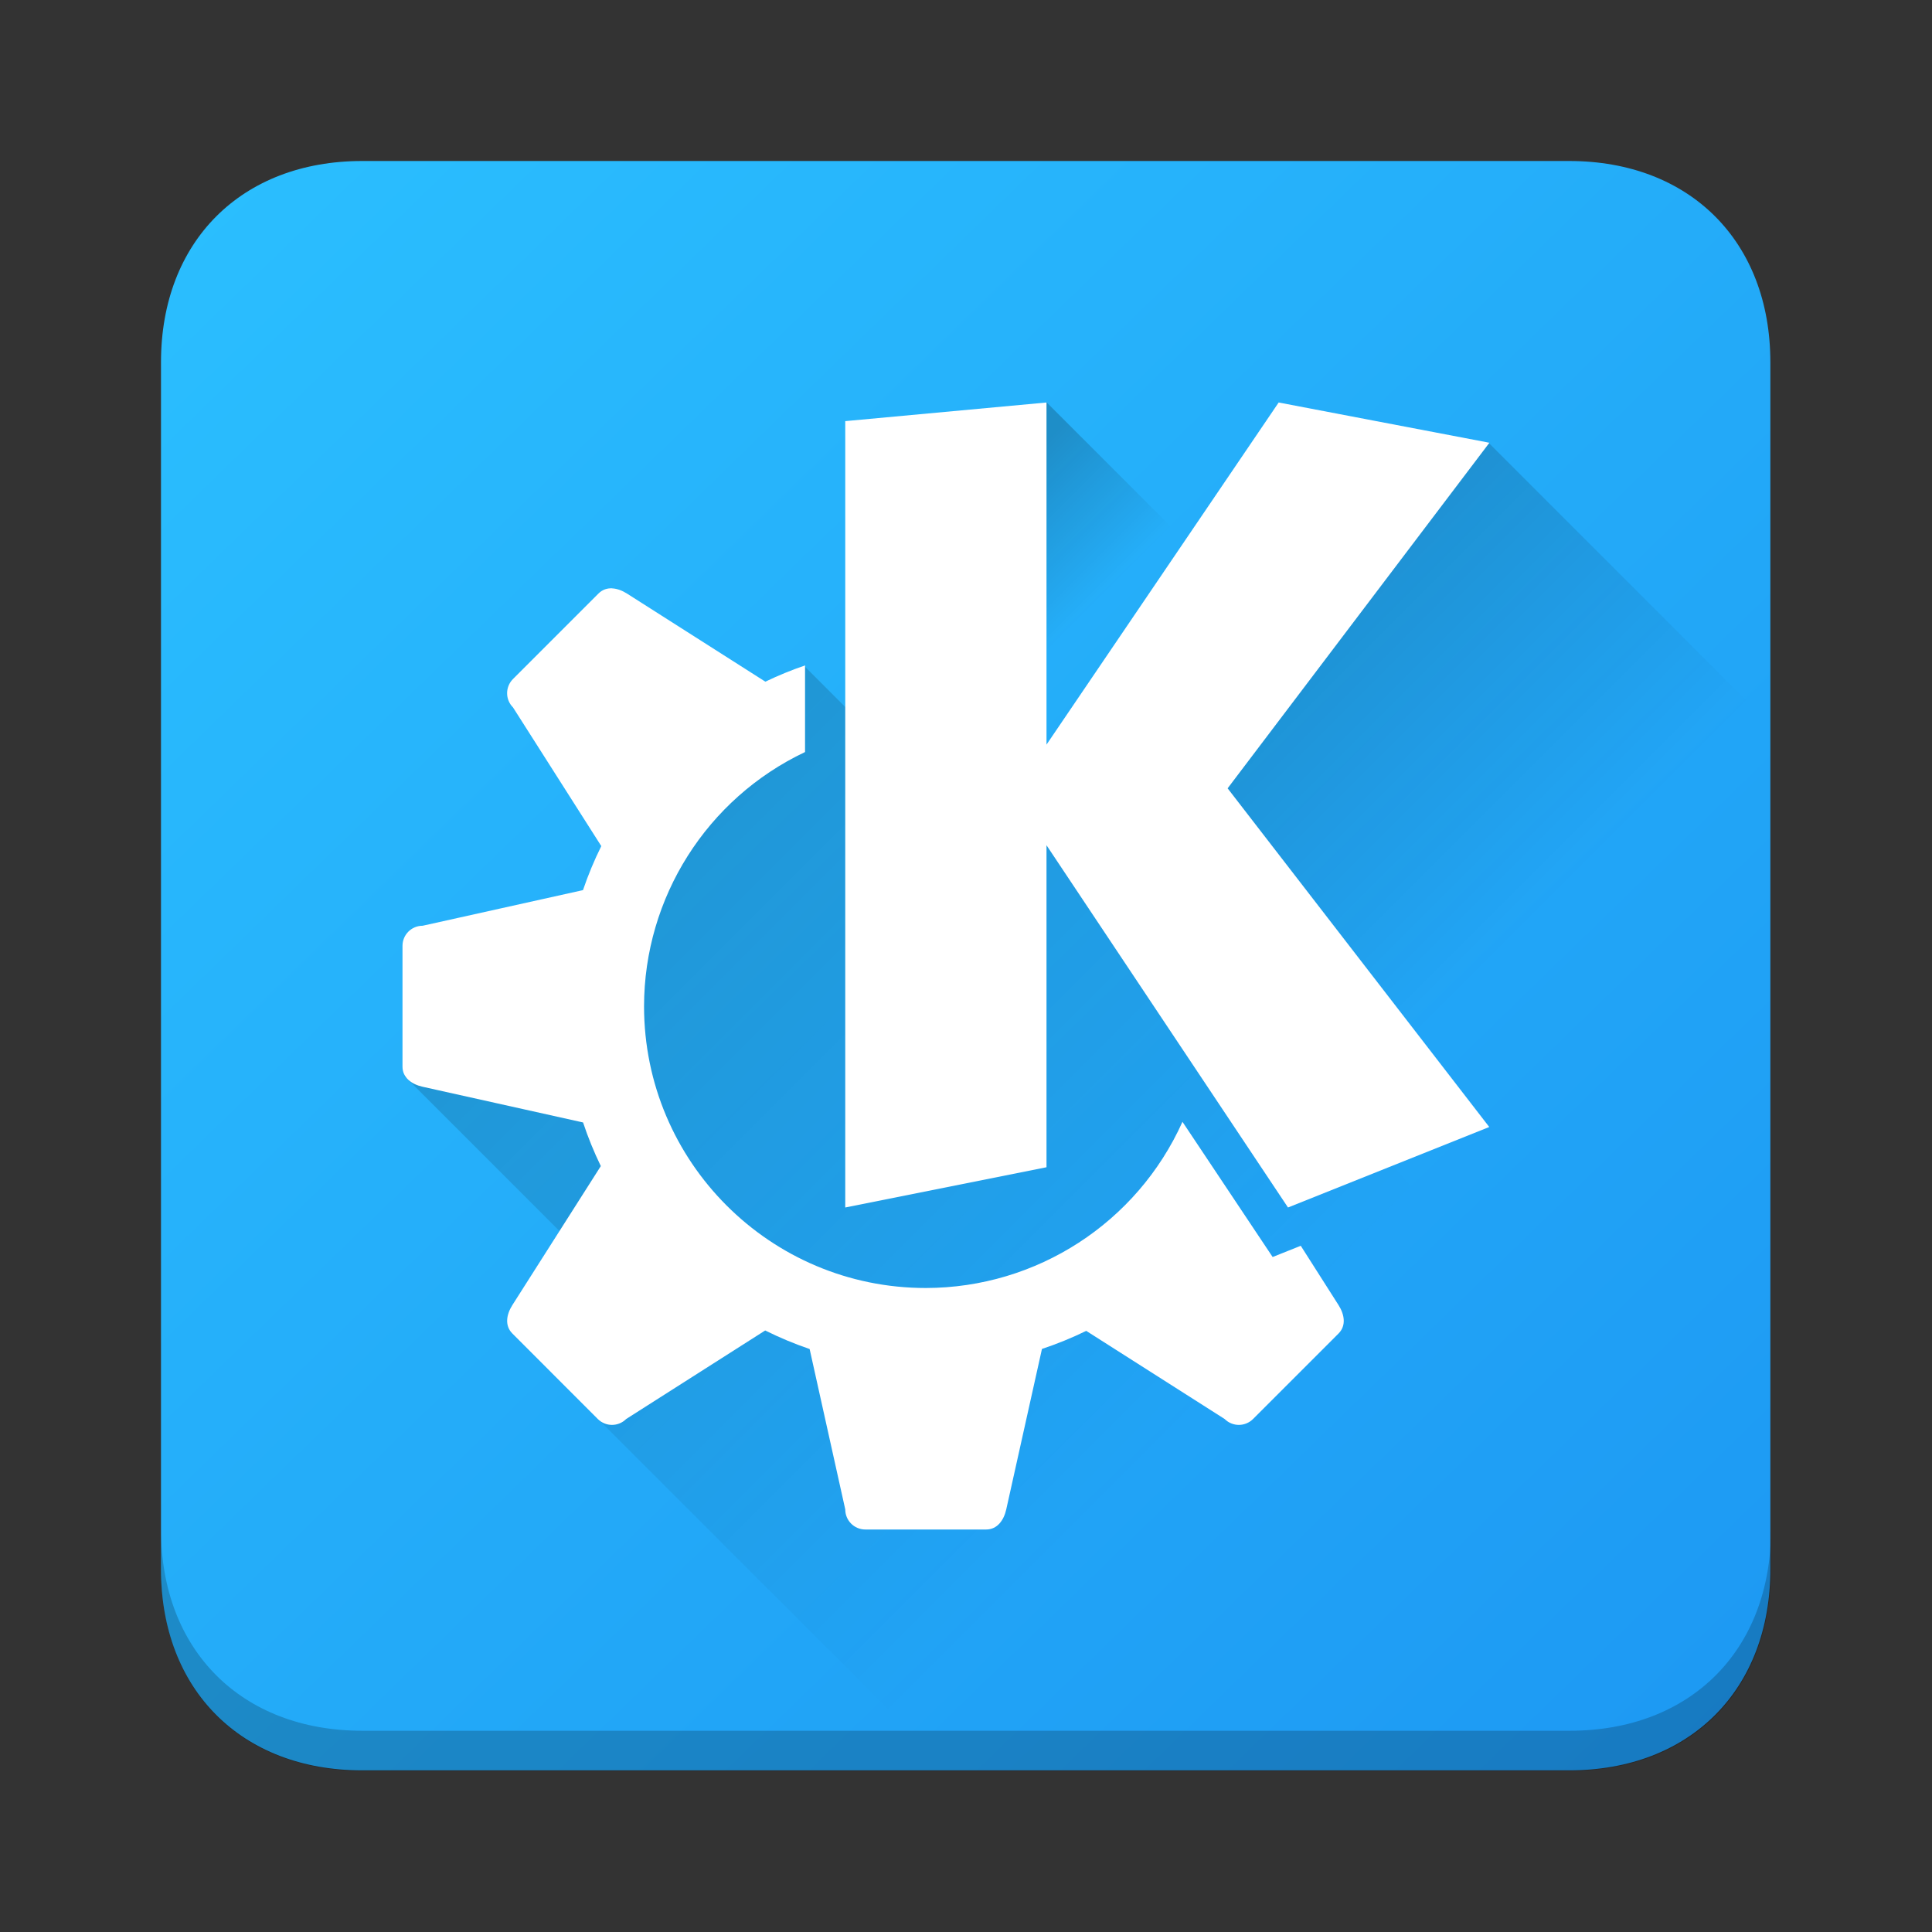 <svg height="48" width="48" xmlns="http://www.w3.org/2000/svg" xmlns:xlink="http://www.w3.org/1999/xlink"><rect width="100%" height="100%" fill="#333333" stroke="none"/><linearGradient id="a"><stop offset="0"/><stop offset="1" stop-opacity="0"/></linearGradient><linearGradient id="b" gradientUnits="userSpaceOnUse" x1="16" x2="34.942" xlink:href="#a" y1="11" y2="29.942"/><linearGradient id="c" gradientTransform="matrix(.707 .707 -.707 .707 0 0)" gradientUnits="userSpaceOnUse" x1="31.021" x2="43.104" xlink:href="#a" y1="-9.896" y2="-9.896"/><linearGradient id="d" gradientUnits="userSpaceOnUse" x1="23.716" x2="26.348" xlink:href="#a" y1="13.219" y2="15.851"/><linearGradient id="e" gradientTransform="matrix(1.045 0 0 1.03 46.077 3.857)" gradientUnits="userSpaceOnUse" x1="-45.222" x2=".692" y1="-4.91" y2="41.697"><stop offset="0" stop-color="#2bc0ff"/><stop offset="1" stop-color="#1d99f3"/></linearGradient><path d="m6-0h36c3.6 0 6 2.4 6 6v36c0 3.6-2.4 6-6 6h-36c-3.6 0-6-2.4-6-6v-36c0-3.6 2.4-6 6-6z" fill="url(#e)" transform="matrix(.833 0 0 .833 4 4)"/><g transform="translate(-38 -2)"><circle cx="24" cy="24" opacity=".539" r="7"/><circle cx="24" cy="24" opacity=".539" r="9"/><path d="m22.5 11c-.277 0-.5.223-.5.5l-1 4.5v8 8l1 4.5c0 .277.223.5.5.5h3c.277 0 .44-.23.5-.5l1-4.5v-8-8l-1-4.5c-.06-.27-.223-.5-.5-.5z" opacity=".539"/><path d="m13.747 15.868c-.196.196-.196.511 0 .707l2.475 3.889 5.657 5.657 5.657 5.657 3.889 2.475c.196.196.511.196.707 0l2.121-2.121c.196-.196.149-.473 0-.707l-2.475-3.889-5.657-5.657-5.657-5.657-3.889-2.475c-.234-.149-.511-.196-.707 0z" opacity=".539"/><path d="m34.236 15.868c.196.196.196.511 0 .707l-2.475 3.889-5.657 5.657-5.657 5.657-3.889 2.475c-.196.196-.511.196-.707 0l-2.121-2.121c-.196-.196-.149-.473 0-.707l2.475-3.889 5.657-5.657 5.657-5.657 3.889-2.475c.234-.149.511-.196.707 0z" opacity=".539"/><path d="m37 22.5c0-.277-.223-.5-.5-.5l-4.5-1h-8-8l-4.5 1c-.277 0-.5.223-.5.5v3c0 .277.23.44.5.5l4.5 1h8 8l4.5-1c.27-.06.5-.223.5-.5z" opacity=".539"/></g><path d="m22.162 18.727-2.193-2.193-2.305 1.455-.867 1.992-6.75 6.75 4.607 4.607-1.965 1.748 9.914 9.914h14.209c2.874 0 5.188-2.28 5.188-5.111-8.496-10.482-18-21.889-19.838-19.162z" fill="url(#b)" opacity=".2"/><path d="m36.971 10.988-4.369 1.178-4.52 9.5 3.918 8.328 11.285 11.285c.452-.784.715-1.69.715-2.66v-20.602z" fill="url(#c)" opacity=".2"/><path d="m26.001 9.995 4.531 4.531-3.142 6.655-6.288-6.288z" fill="url(#d)" opacity=".2"/><path d="m15.209 14.617c-.123-.006-.242.031-.34.129l-2.123 2.123c-.196.196-.196.511 0 .707l2.193 3.445c-.176.354-.328.72-.455 1.094l-3.984.885c-.277 0-.5.223-.5.5v3c0 .277.23.44.5.5l3.986.887c.123.371.271.733.441 1.084l-2.197 3.453c-.149.234-.196.511 0 .707l2.121 2.123c.196.196.511.196.707 0l3.453-2.199c.357.178.726.332 1.104.461l.885 3.984c0 .277.223.5.5.5h3c.277 0 .44-.23.5-.5l.887-3.986c.376-.125.743-.275 1.1-.449l3.438 2.189c.196.196.511.196.707 0l2.123-2.123c.196-.196.149-.473 0-.707l-.938-1.473-.699.279-2.24-3.359c-1.129 2.51-3.624 4.126-6.377 4.129-3.866 0-7-3.134-7-7 .003-2.701 1.56-5.159 4-6.316v-2.152c-.336.115-.666.25-.986.404l-3.438-2.189c-.117-.074-.244-.123-.367-.129z" fill="#fff"/><path d="m26 10-5 .463v19.537l5-1v-8l6 9 5-2-6.5-8.414 6.504-8.586-5.236-1-5.768 8.5z" fill="#fff"/><path d="m4 38v1c0 3 2 5 5 5h30c3 0 5-2 5-5v-1c0 3-2 5-5 5h-30c-3 0-5-2-5-5z" opacity=".2"/></svg>
